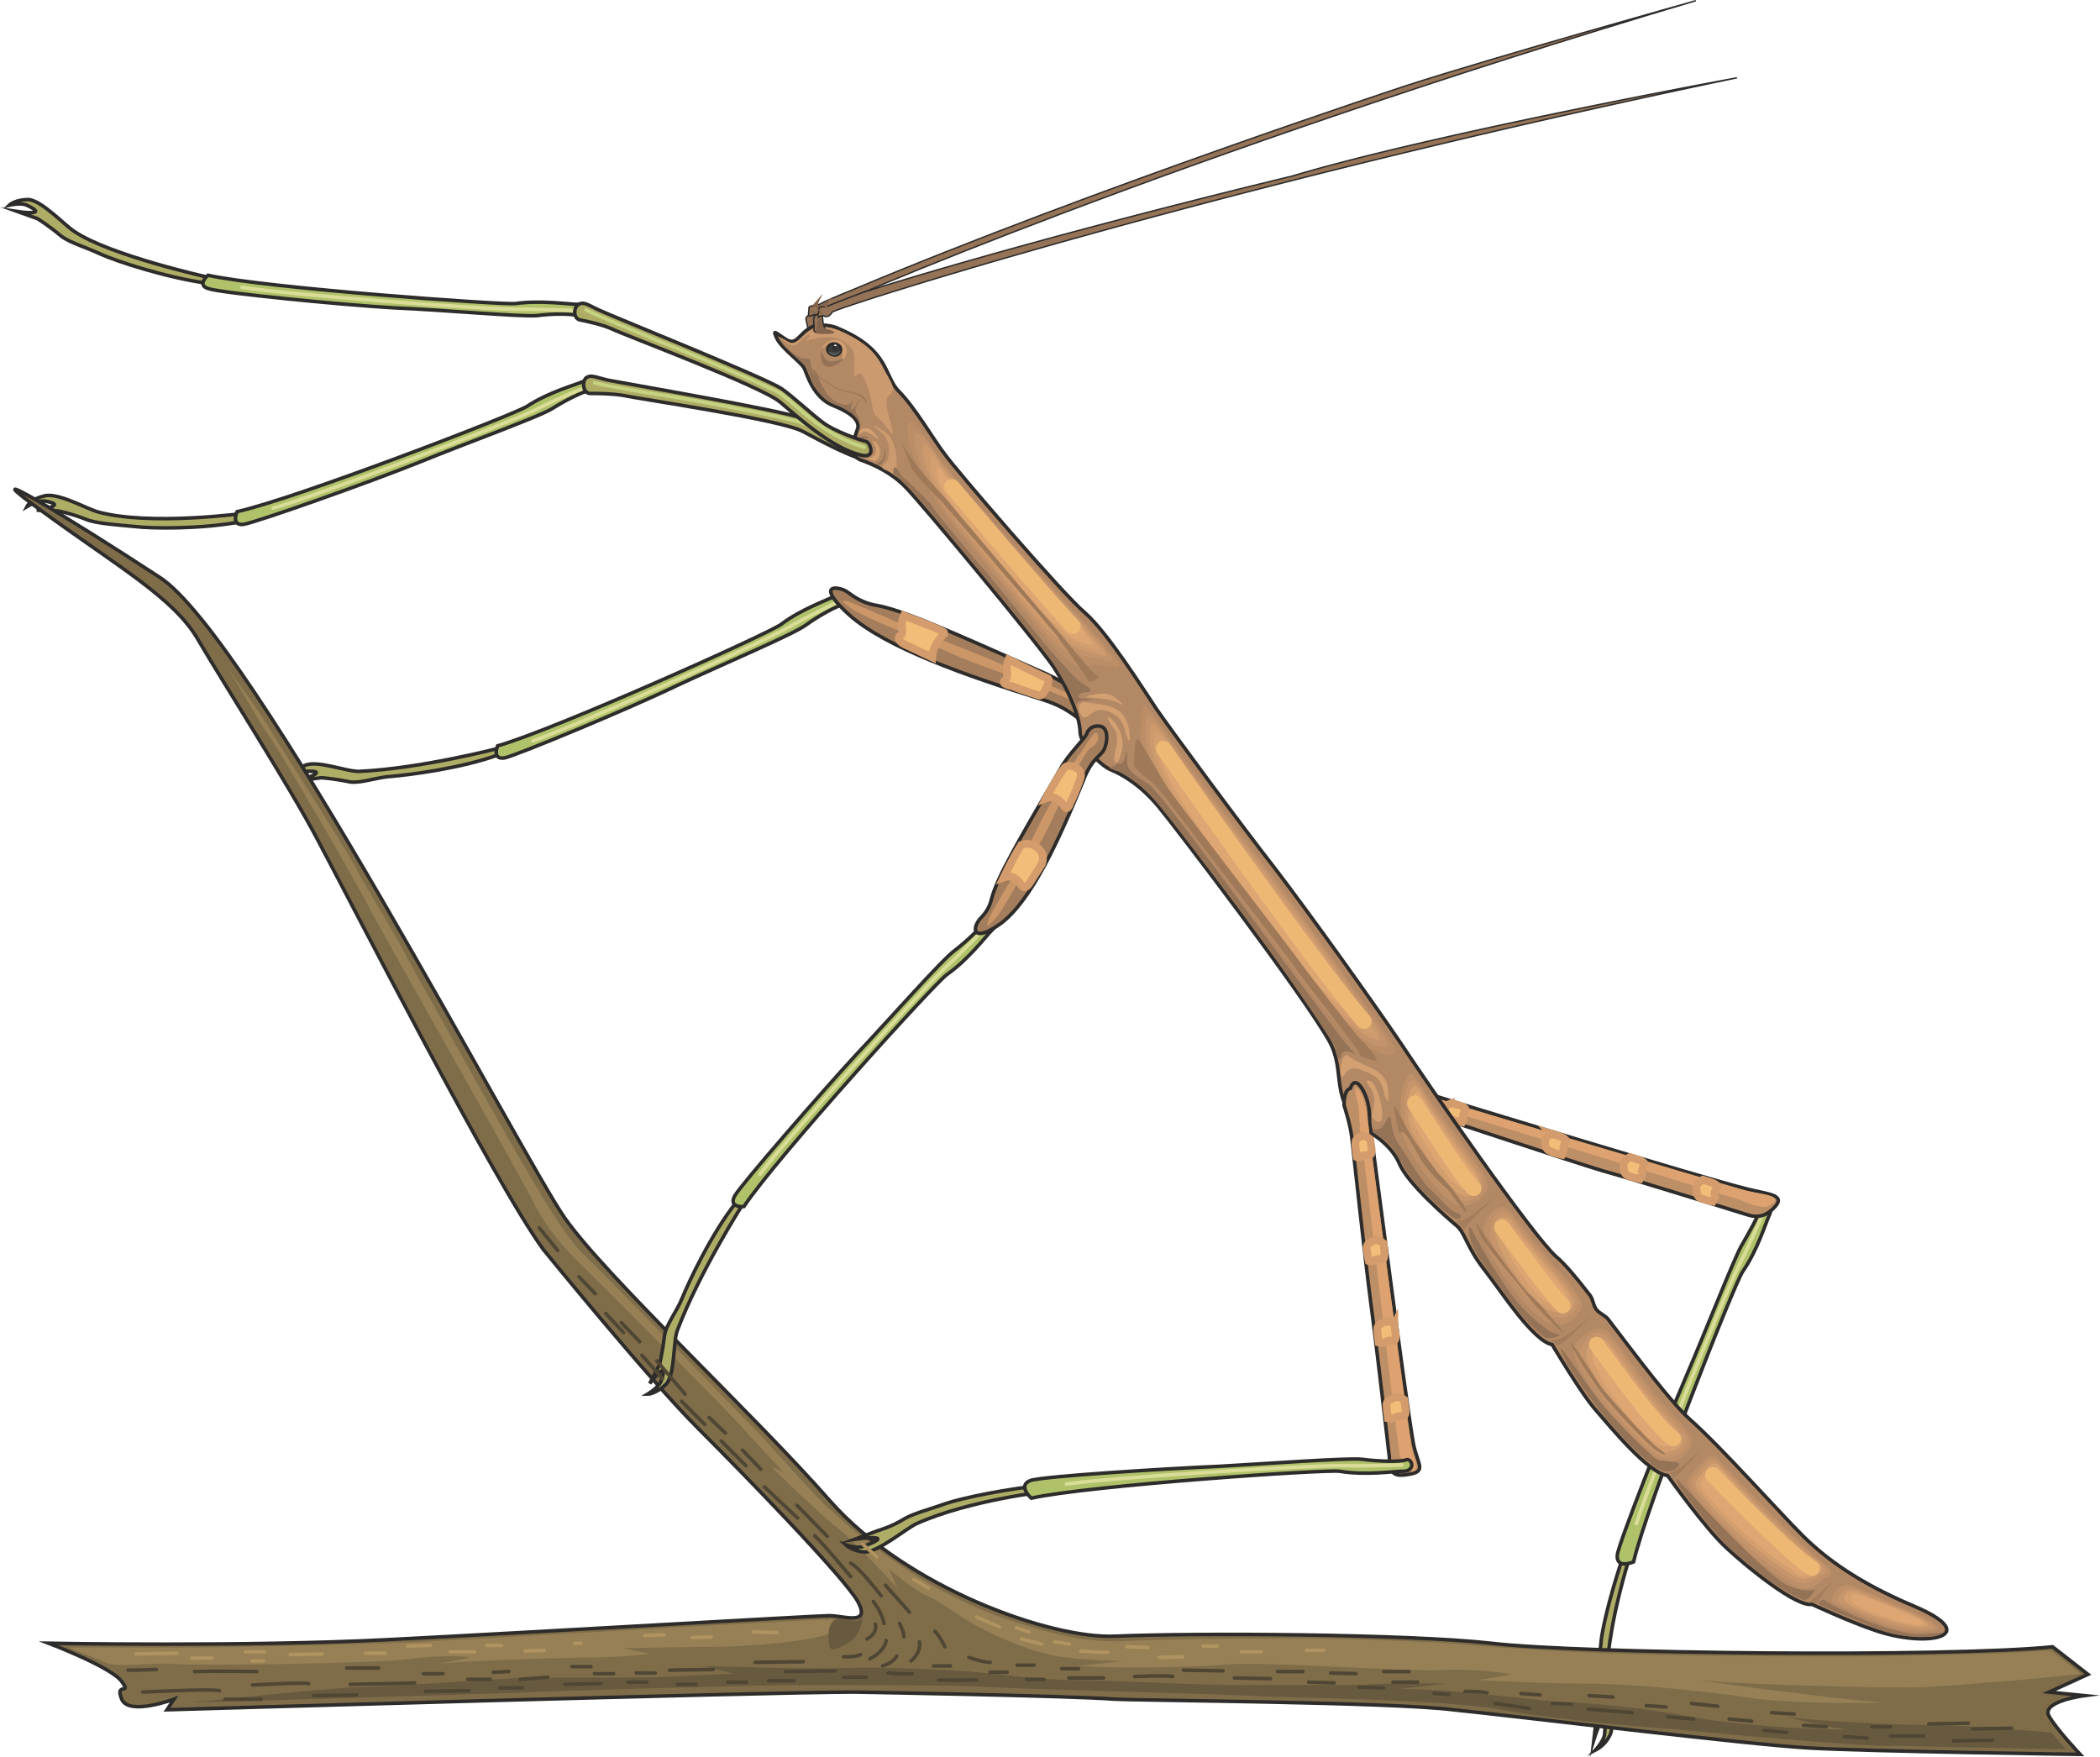 <svg height="238.393" viewBox="0 0 213.614 178.795" width="284.819" xmlns="http://www.w3.org/2000/svg"><path style="fill:#aead66;stroke:#2d2c2b;stroke-width:.36;stroke-miterlimit:10.433" d="M359.486 488.625s-2.664 7.632-2.808 13.68c0 1.152 1.008 4.752.288 5.976a3.307 3.307 0 0 1-1.44 1.44s.864-.936.936-1.584c.36-4.032-1.08.504-1.08.504l.288-2.52s.216-1.512.072-3.024c-.144-1.08.216-2.808.36-4.32.144-1.728 1.368-6.48 2.808-10.296 1.368-3.744.576.144.576.144z" transform="translate(-193.246 -331.668)"/><path style="fill:#afc26a;stroke:#2d2c2b;stroke-width:.36;stroke-miterlimit:10.433" d="M373.166 455.433c-.288.576-1.152 3.456-2.664 5.616-.792 1.152-9.72 23.688-11.088 29.52 0 0-1.8.792-1.656-.72.216-1.368 4.896-13.248 6.912-17.928 2.016-4.68 4.896-12.024 5.688-13.464.864-1.512 1.872-3.24 1.944-3.96.072-.72 1.584-.432.864.936z" transform="translate(-193.246 -331.668)"/><path style="fill:none;stroke:#dadd98;stroke-width:.36;stroke-linecap:round;stroke-miterlimit:10.433" d="M372.59 455.073s-1.296 3.096-2.376 5.184c-1.584 3.096-9.216 22.248-10.512 26.424" transform="translate(-193.246 -331.668)"/><path style="fill:#bc8f67;stroke:#2d2c2b;stroke-width:.36;stroke-miterlimit:10.433" d="M335.294 443.625s-1.08-1.008.792-1.152c1.368-.072 2.376.432 3.24.72.792.288 27.72 8.496 31.608 9.432 2.232.576 4.248.576 2.592 2.088-.504.432-1.224 1.008-2.664.504 0 0-11.088-3.456-14.688-4.464-3.6-1.08-14.904-4.896-16.2-5.256-1.296-.36-3.312-.648-3.312-.648s-1.512-.576-1.368-1.224z" transform="translate(-193.246 -331.668)"/><path style="fill:#dda26f" d="M335.366 443.049c.432-.144.504-.432 2.448-.072.936.144 3.312 1.008 3.312 1.008s28.584 8.496 29.376 8.712c1.584.504 4.68.504 2.664 1.656-.792.36-2.232-.36-3.024-.648-1.224-.36-28.368-8.712-29.808-9.072-1.368-.36-2.952-1.08-3.24-1.152-.432-.072-1.152-.144-1.728-.432z" transform="translate(-193.246 -331.668)"/><path style="fill:#f2bd78;stroke:#d49c6c;stroke-width:.792;stroke-miterlimit:10.433" d="M340.838 443.913c-.216.072-.648.288-.648.72 0 .36.144.648.504.864.36.144 1.296.36 1.296.36s.144-.216.072-.432.144-.648.216-.792c.144-.144-.144-.36-.36-.432-.144-.072-1.08-.288-1.08-.288zm10.224 3.096c-.216.144-.648.36-.648.792 0 .36.072.792.432.936.36.216 1.296.432 1.296.432s.216-.36.144-.576c-.072-.216.144-.648.216-.792.144-.144-.216-.36-.36-.432-.144-.072-1.08-.36-1.08-.36zm7.992 2.376c-.216.144-.648.36-.648.792 0 .36 0 .864.36 1.08.288.144 1.296.36 1.296.36s.288-.432.216-.648c-.072-.216.144-.648.216-.864.144-.072-.216-.288-.36-.36-.144-.072-1.08-.36-1.08-.36zm7.416 2.304c-.216.144-.648.36-.648.792 0 .36 0 .864.36 1.08.288.144 1.296.36 1.296.36s.288-.432.216-.648c-.144-.216.144-.648.216-.864.144-.072-.216-.288-.36-.36-.144-.072-1.08-.36-1.08-.36z" transform="translate(-193.246 -331.668)"/><path style="fill:#957357;stroke:#2d2c2b;stroke-width:.144;stroke-miterlimit:10.433" d="M276.47 364.929c-.288-.432-.288-.72-.36-1.08-.144-.36-.72-.144-.864.144-.072.144.144.72.216 1.296 0 .432 1.368.216 1.008-.36z" transform="translate(-193.246 -331.668)"/><path style="fill:#957357;stroke:#2d2c2b;stroke-width:.144;stroke-miterlimit:10.433" d="M275.822 363.777c.144-.072.216-.144.36-.072.288.072.504.072.792-.432.216-.36 35.712-15.768 88.776-31.536 0 0-20.808 5.832-29.448 8.64 0 0-31.752 10.44-56.232 20.736 0 0-2.88 1.152-3.456 1.512-.576.288-1.152 0-1.08.504 0 .36-.216.864.288.648z" transform="translate(-193.246 -331.668)"/><path style="fill:#83654e" d="M276.686 361.833c-.144.144-.648.792-.864.936 0 0 .504.072.576.288.144.288.072-.144.072-.288 0-.216 0-.288.144-.576.216-.36.432-.864.072-.36zm-.72 1.727s-.216-.215-.432-.215c-.216.072-.144 0-.072 0 .144-.072.576-.144.792.216h-.288z" transform="translate(-193.246 -331.668)"/><path style="fill:#aead66;stroke:#2d2c2b;stroke-width:.36;stroke-miterlimit:10.433" d="M218.294 383.865s-9.864 1.368-15.192-.144c-1.152-.36-4.104-2.016-5.4-1.584-1.008.216-1.584.792-1.728 1.08 0 0 1.08-.648 1.8-.576 2.664.432-.792.936-.792.936l2.16.072s1.224.216 2.88.864c1.008.432 3.456.576 4.896.72 1.728.216 6.84.288 10.944-.504 3.384-.72.432-.864.432-.864z" transform="translate(-193.246 -331.668)"/><path style="fill:#afc26a;stroke:#2d2c2b;stroke-width:.36;stroke-miterlimit:10.433" d="M252.566 370.473c-.576.288-3.528 1.08-5.688 2.52-1.152.792-23.616 9.432-29.52 10.728 0 0-.648 1.44.648 1.296 1.368-.216 13.104-4.392 17.928-6.336 4.752-1.944 12.168-4.608 13.536-5.472 1.368-.864 3.24-1.8 3.96-1.872.72-.072.504-1.584-.864-.864z" transform="translate(-193.246 -331.668)"/><path style="fill:none;stroke:#dadd98;stroke-width:.36;stroke-linecap:round;stroke-miterlimit:10.433" d="M252.926 371.049s-3.168 1.224-5.184 2.304c-3.168 1.512-22.464 8.856-26.712 10.008" transform="translate(-193.246 -331.668)"/><path style="fill:#aead66;stroke:#2d2c2b;stroke-width:.36;stroke-miterlimit:10.433" d="M284.894 377.96c-.216-.287-.504-.36-.504-.36-.936 0-3.384-.36-4.608-.935-1.584-.648-3.672-1.944-4.968-2.448-1.944-.792-18.36-3.6-19.8-3.888-1.224-.288-1.656-.576-2.16-.216-.432.432-.288 1.584.432 1.584s2.16 0 3.456.216c1.152.288 16.056 2.448 18.216 3.672 2.16 1.152 6.12 3.384 9.216 3.528 1.152 0 1.008-.72.72-1.152z" transform="translate(-193.246 -331.668)"/><path style="fill:none;stroke:#c5d382;stroke-width:.36;stroke-linecap:round;stroke-miterlimit:10.433" d="M253.718 370.617c1.008.288 6.552 1.224 8.064 1.44 1.512.216 11.952 2.16 12.888 2.592 2.088.792 4.968 3.168 9.648 3.6" transform="translate(-193.246 -331.668)"/><path style="fill:#aead66;stroke:#2d2c2b;stroke-width:.36;stroke-miterlimit:10.433" d="M244.07 407.769s-7.992 2.088-14.256 2.376c-1.224.072-4.392-1.224-5.616-.576-.936.432-1.368 1.08-1.512 1.368 0 0 1.008-.792 1.656-.792 2.736-.144-.576.936-.576.936l2.16-.288s1.224.072 2.952.432c1.152.144 2.736-.504 4.248-.576 1.656-.144 7.056-.792 10.944-2.232 3.744-1.368 0-.648 0-.648z" transform="translate(-193.246 -331.668)"/><path style="fill:#afc26a;stroke:#2d2c2b;stroke-width:.36;stroke-miterlimit:10.433" d="M278.198 392.289c-.576.36-3.384 1.296-5.472 2.88-1.08.864-23.04 10.728-28.872 12.384 0 0-.576 1.44.72 1.224 1.296-.288 12.888-5.112 17.496-7.344 4.608-2.16 11.952-5.256 13.176-6.192 1.296-.936 3.24-2.016 3.888-2.088.72-.144.504-1.656-.936-.864z" transform="translate(-193.246 -331.668)"/><path style="fill:none;stroke:#dadd98;stroke-width:.36;stroke-linecap:round;stroke-miterlimit:10.433" d="M278.558 392.865s-3.024 1.44-5.04 2.592c-3.024 1.728-21.888 10.152-26.064 11.592" transform="translate(-193.246 -331.668)"/><path style="fill:#a47e5c;stroke:#2d2c2b;stroke-width:.36;stroke-miterlimit:10.433" d="M305.918 404.313c.216 1.008-1.584 1.008-2.52.648-.936-.36-1.44-1.296-4.248-2.16-7.56-2.376-15.696-5.184-19.512-8.568-3.096-2.808-1.728-3.024-.504-2.52.504.216 1.296 1.152 3.096 1.512 2.664.432 7.2 2.448 17.568 7.056 1.584.72 4.104 2.448 4.68 2.664.576.144 1.296.648 1.44 1.368z" transform="translate(-193.246 -331.668)"/><path style="fill:#cc9768" d="M304.91 404.24c-.432.145-1.152-.071-1.728-.72-.648-.647-3.96-1.8-4.68-2.16-.72-.36-6.048-2.087-8.568-3.24-2.592-1.223-8.784-3.671-9.864-4.391-1.008-.72-1.656-1.224-.36-.792 1.368.504 5.832 2.52 6.984 2.952 1.152.432 7.92 3.024 8.712 3.528.72.432 5.832 2.376 6.624 2.88.792.576 3.744 1.656 2.88 1.944z" transform="translate(-193.246 -331.668)"/><path style="fill:#f2bd78;stroke:#d49c6c;stroke-width:.792;stroke-miterlimit:10.433" d="M299.87 400.713c.216.072-.36 1.728-.864 1.728 0 0-1.44-.432-2.736-.936-.144-.072-1.296-.216-.792-.648.504-.36-.072-1.08.36-2.088 0 0 2.736 1.368 4.032 1.944zm-10.584-4.68c-.144.432-1.152 1.08-1.224 2.52 0 0-1.512-.72-2.736-1.296-.216-.072-1.008-.576-.504-.936.504-.36-.144-.864.36-2.016 0 0 4.104 1.512 4.104 1.728z" transform="translate(-193.246 -331.668)"/><path style="fill:#b38865;stroke:#2d2c2b;stroke-width:.36;stroke-miterlimit:10.433" d="M387.854 495.033c-5.472-2.304-8.856-4.752-11.304-7.2-2.52-2.52-8.136-8.856-11.376-11.736-1.944-1.728-5.328-6.264-8.352-10.224-.288-.36-.864-.576-1.152-.936-.36-.432-.36-1.008-.648-1.44-1.44-1.872-2.664-3.312-3.456-3.96-2.448-2.16-13.032-17.496-15.84-21.744-2.88-4.248-9.216-13.104-12.744-17.712-3.6-4.608-10.656-14.184-12.096-16.272-1.44-2.16-4.968-7.776-7.272-9.792-2.304-1.944-13.248-14.688-14.256-16.128-1.08-1.368-3.024-4.752-4.68-6.408-1.584-1.584-.864-4.32-6.552-6.552 0 0-1.44-.432-2.304 0-1.296.648-1.512 1.944-2.592 1.296-1.152-.72-1.44-1.152-.936-.072.576 1.08 2.664 2.52 2.808 3.096.216.432.864 2.88 2.88 3.672 2.16.864 2.664 1.656 2.52 2.304-.216.72-1.152 2.664.288 3.24 1.44.504 3.24 1.368 4.608 2.808 1.44 1.44 13.248 15.624 15.048 18.288 1.728 2.664 2.664 5.328 2.664 6.552 0 1.224 1.944 3.384 3.168 3.888 1.224.504 3.024 1.584 4.824 3.744 1.728 2.088 14.688 19.08 17.352 23.832 1.8 3.24-.144 5.904 3.744 9.072 0 0 2.448 1.224 3.384 3.384.864 2.088 4.968 5.616 5.832 6.336.864.72 1.008 2.16 2.808 4.464 1.8 2.304 4.968 7.272 6.912 7.632 0 0 3.024 5.112 4.464 6.696 1.44 1.656 5.328 6.408 7.272 6.624 0 0 3.888 5.472 6.048 7.416 2.088 1.944 7.056 5.976 8.64 5.688 0 0 3.888 1.8 6.264 2.592 5.4 1.944 11.376.648 4.032-2.448z" transform="translate(-193.246 -331.668)"/><path style="fill:#957357" d="M281.654 376.233s-1.008-.072-1.152.504c-.144.576 0-.288 0-.288s.432-.72 1.152-.216z" transform="translate(-193.246 -331.668)"/><path style="fill:#b38865" d="M284.75 374.217c0 1.728 1.944 7.416 6.192 12.24 4.176 4.68 10.728 13.968 12.528 14.112 1.728.216 1.008-1.008 3.384-.504 1.944.504.504-1.08-1.008-2.808-1.512-1.8-10.584-11.592-11.52-12.816-1.08-1.224-5.616-6.264-6.264-7.416-.576-1.152-3.312-5.256-3.312-2.808zm24.48 28.44c-.36.792-.72 2.736-.36 4.968.36 2.232 2.376 5.328 3.6 6.624 1.224 1.368 12.312 16.272 13.896 18.36 1.44 2.16 3.96 4.896 5.04 5.688 1.368 1.08 5.688 2.664 4.176.216-1.584-2.52-8.928-12.672-10.008-14.184-1.008-1.512-11.52-15.264-12.024-15.984-.504-.72-4.104-6.264-4.32-5.688zm27.216 37.656c-.504.648-1.152 1.8-1.08 3.096.072 1.296-.432 3.456.648 5.328 1.008 1.872 4.104 6.336 5.832 6.12 1.656-.144 4.032-1.512 2.736-3.6-1.368-2.16-5.544-7.632-6.12-8.64-.648-1.008-1.656-2.664-2.016-2.304zm8.28 14.112c-.288.36-1.368 1.08-1.368 2.736 0 1.656 5.544 10.08 8.28 9.936 1.8-.072 3.24-2.232 2.88-3.024-.72-1.44-3.312-4.104-4.392-5.4-1.008-1.224-2.88-3.744-3.456-4.392-.504-.72-1.584-.216-1.944.144zm10.224 12.024c-.36.36-1.8.864-2.16 1.8-1.152 2.448 8.208 13.176 10.08 12.888 1.584-.288 3.312-2.304 2.952-3.096-.648-1.512-3.312-3.888-5.688-7.128a190.545 190.545 0 0 0-3.168-4.176c-.504-.648-1.656-.576-2.016-.288zm12.816 12.96c1.656 1.872 9.72 10.008 11.376 11.376 1.728 1.296.504 1.44 0 1.8-.432.36-1.008 1.584-2.448 1.296-1.44-.288-9.216-5.832-11.952-10.8 0 0-.72-.72.072-1.44.504-.432 2.16-3.096 2.952-2.232zm13.464 13.176c1.152.36 6.192 2.808 7.2 3.24 1.08.432 3.168 1.656 2.088 1.944-1.08.288-3.528.216-4.968-.288-1.44-.432-6.336-2.448-6.624-2.88-.288-.504 1.296-2.448 2.304-2.016z" transform="translate(-193.246 -331.668)"/><path style="fill:#bb8e68" d="M291.158 386.24c-3.888-4.463-5.616-9.215-5.616-10.727-.072-2.592 2.304 1.224 2.808 2.088.576 1.08 5.04 5.976 6.048 7.272 1.008 1.224 9.36 10.152 10.8 11.952 1.584 1.8 2.808 3.096 1.008 2.664-2.376-.576-1.8.216-3.528-.144-1.656-.288-7.416-8.424-11.52-13.104z" transform="translate(-193.246 -331.668)"/><path style="fill:#c3936b" d="M291.302 386.025c-3.528-4.104-4.896-8.064-4.968-9.288-.216-2.592 1.944.792 2.232 1.368.648 1.008 4.896 5.76 5.904 7.056 1.008 1.224 8.712 9.432 10.152 11.232 1.512 1.8 2.664 2.952.936 2.448-2.304-.576-2.016-.288-3.672-.792-1.584-.432-6.48-7.272-10.584-12.024z" transform="translate(-193.246 -331.668)"/><path style="fill:#cc9a6d" d="M291.518 385.809c-3.168-3.744-4.248-6.768-4.32-7.776-.432-2.664 1.44.36 1.584.648.648 1.008 4.824 5.616 5.832 6.912.936 1.152 7.992 8.64 9.432 10.44 1.512 1.728 2.52 2.736.864 2.232-2.304-.576-2.16-.72-3.744-1.44-1.512-.576-5.616-6.192-9.648-11.016z" transform="translate(-193.246 -331.668)"/><path style="fill:#d49f70" d="M291.734 385.593c-2.808-3.384-3.672-5.544-3.744-6.264-.504-2.736 1.08-.072 1.008-.072.648.864 4.68 5.4 5.688 6.624 1.008 1.224 7.272 7.92 8.784 9.72 1.512 1.8 2.304 2.592.792 2.088-2.304-.648-2.376-1.224-3.888-2.088-1.368-.72-4.68-5.184-8.64-10.008z" transform="translate(-193.246 -331.668)"/><path style="fill:#dda673" d="M288.71 380.553c.144.504.72 1.8 3.168 4.824 3.96 4.896 6.408 8.064 7.704 8.928 1.44 1.008 1.728 2.088 4.032 2.808 1.44.504.72-.144-.72-1.944-1.512-1.8-7.128-7.704-8.136-9-1.008-1.224-4.968-5.616-5.544-6.336.216.288-1.08-2.016-.504.72z" transform="translate(-193.246 -331.668)"/><path style="fill:#bb8e68" d="M309.59 403.52c.288-.575 3.744 4.897 4.32 5.545.504.72 11.016 14.544 12.096 16.128 1.008 1.512 7.272 10.08 8.784 12.6 1.512 2.448-2.448.648-3.888-.36-1.008-.864-3.312-3.384-4.824-5.472-1.512-2.16-11.664-15.768-12.888-17.064-1.224-1.512-3.24-4.464-3.672-6.624-.432-2.16-.216-3.96.072-4.752z" transform="translate(-193.246 -331.668)"/><path style="fill:#c3936b" d="M310.022 404.385c.216-.576 3.672 4.752 4.176 5.472.576.72 11.088 14.616 12.168 16.128 1.08 1.512 6.12 8.568 7.632 11.088 1.512 2.448-2.088.432-3.528-.576-1.008-.792-3.096-3.168-4.608-5.328-1.512-2.088-10.8-14.328-11.952-15.696-1.296-1.656-3.168-4.536-3.744-6.552-.576-2.16-.504-3.744-.144-4.536z" transform="translate(-193.246 -331.668)"/><path style="fill:#cc9a6d" d="M310.382 405.249c.216-.576 3.6 4.608 4.176 5.328.504.72 11.088 14.76 12.168 16.272 1.08 1.512 4.968 6.984 6.48 9.504 1.512 2.448-1.8.216-3.168-.792-1.08-.792-2.88-2.952-4.464-5.04-1.44-2.16-9.792-13.104-10.944-14.472-1.296-1.8-3.168-4.536-3.816-6.552-.72-2.088-.792-3.456-.432-4.248z" transform="translate(-193.246 -331.668)"/><path style="fill:#d49f70" d="M310.742 406.185c.288-.648 3.6 4.536 4.104 5.184.576.72 11.16 14.832 12.24 16.344 1.08 1.512 3.888 5.472 5.4 7.992 1.512 2.448-1.512 0-2.88-1.08-1.08-.792-2.736-2.664-4.248-4.824-1.512-2.088-8.928-11.736-10.008-13.176-1.368-1.944-3.096-4.536-3.888-6.48-.864-2.016-1.008-3.24-.72-3.96z" transform="translate(-193.246 -331.668)"/><path style="fill:#dda673" d="M311.174 407.049c-.288.72 0 1.728.936 3.744.936 1.8 2.592 4.392 4.032 6.408 1.008 1.512 7.488 9.792 9 11.88 1.512 2.16 2.952 3.816 4.032 4.608 1.44 1.08 4.032 3.744 2.52 1.224-1.44-2.448-3.168-4.824-4.176-6.336-1.152-1.512-11.736-15.696-12.312-16.416-.504-.72-3.816-5.76-4.032-5.112z" transform="translate(-193.246 -331.668)"/><path style="fill:#be9069" d="M336.446 448.377c-1.08-1.872-.576-3.312-.72-4.608-.072-1.296.432-2.16.864-2.808.36-.432 1.368 1.296 1.944 2.304.648.936 4.104 5.544 5.544 7.632 1.368 2.088-.504 3.24-1.944 3.456-1.656.288-4.68-4.104-5.688-5.976z" transform="translate(-193.246 -331.668)"/><path style="fill:#c7956b" d="M336.878 448.017c-1.08-1.872-.648-2.592-.72-3.96-.144-1.296.216-1.872.648-2.448.36-.504 1.224 1.224 1.872 2.232.648.936 3.384 4.68 4.896 6.768 1.368 2.016.072 3.024-1.152 3.24-1.656.36-4.464-4.032-5.544-5.832z" transform="translate(-193.246 -331.668)"/><path style="fill:#d39f6f" d="M337.31 447.585c-1.08-1.8-.72-1.872-.792-3.24-.072-1.296 0-1.512.504-2.16.36-.432 1.152 1.224 1.728 2.16.648 1.008 2.736 3.888 4.248 5.976 1.512 2.016.792 2.736-.288 3.024-1.584.432-4.32-3.888-5.4-5.76z" transform="translate(-193.246 -331.668)"/><path style="fill:#957357" d="M332.126 446.36s1.224.433 1.584.073c.432-.288.864-1.728 1.008-.936.072.792.36 2.016.72 2.448.36.432 2.376 3.888 3.24 4.68.936.792 2.088 2.304 2.736 2.448.72.072.432.936-.36.432-.792-.432-3.168-2.664-3.672-3.24-.432-.576-1.152-1.44-1.584-2.376-.288-.576-1.08-1.8-1.728-2.232-.648-.504-1.944-1.296-1.944-1.296z" transform="translate(-193.246 -331.668)"/><path style="fill:#dda673" d="M337.238 442.833c-.504.576-.432.504-.36 1.872.072 1.296-.144.648.864 2.52 1.08 1.872 3.672 6.12 5.328 5.616.792-.288 1.008-.864-.576-2.808a88.232 88.232 0 0 1-3.6-5.112c-.648-.936-1.296-2.52-1.656-2.088z" transform="translate(-193.246 -331.668)"/><path style="fill:none;stroke:#ecb874;stroke-width:1.584;stroke-linecap:round;stroke-miterlimit:10.433" d="M337.166 443.913s4.752 7.56 5.976 8.64" transform="translate(-193.246 -331.668)"/><path style="fill:#be9069" d="M351.494 466.449c-2.304 0-7.128-7.128-7.344-8.784-.144-1.656.576-2.304.864-2.664.288-.432 1.296-.936 1.8-.144.504.648 2.376 3.024 3.456 4.248 1.008 1.296 3.168 3.456 3.816 4.968.36.792-.864 2.448-2.592 2.376z" transform="translate(-193.246 -331.668)"/><path style="fill:#c7956b" d="M351.206 465.657c-1.8-.072-5.832-5.904-6.264-7.632-.288-1.584 0-2.088.288-2.52.288-.504 1.152-.864 1.656-.216.504.72 2.304 3.024 3.384 4.248 1.008 1.224 2.736 2.952 3.384 4.392.36.864-.648 2.088-2.448 1.728z" transform="translate(-193.246 -331.668)"/><path style="fill:#d39f6f" d="M350.918 465.009c-1.296-.288-4.536-4.824-5.184-6.552-.504-1.584-.576-1.944-.36-2.448.288-.504 1.008-.864 1.584-.144.504.72 2.232 2.88 3.312 4.104 1.008 1.224 2.304 2.448 2.952 3.96.36.792-.432 1.656-2.304 1.08z" transform="translate(-193.246 -331.668)"/><path style="fill:#dda673" d="M345.518 456.585c-.144.432.288.72 1.008 2.232.792 1.8 3.24 5.04 4.176 5.4 1.872.792 2.448.36 2.088-.432-.648-1.44-1.512-2.16-2.52-3.456a138.943 138.943 0 0 1-3.312-3.96c-.576-.648-1.152-.432-1.44.216z" transform="translate(-193.246 -331.668)"/><path style="fill:none;stroke:#ecb874;stroke-width:1.584;stroke-linecap:round;stroke-miterlimit:10.433" d="M346.022 456.513s5.184 7.128 6.192 7.992" transform="translate(-193.246 -331.668)"/><path style="fill:#a07a58" d="M352.214 467.097c-.288-.36-2.736-3.312-3.384-3.744-.648-.432-4.536-5.976-5.04-6.696-.504-.72-.504-.576.072.72.504 1.08 4.464 5.688 4.968 6.408.504.72 4.32 4.536 3.384 3.312z" transform="translate(-193.246 -331.668)"/><path style="fill:#957357" d="M342.854 456.585c.144.216 3.24 6.264 5.616 8.496 0 0 2.16 2.16 3.096 2.304 1.008.144-.864.576-1.152.36-.36-.216-1.8-1.512-2.592-2.52-.864-1.08-4.104-5.256-4.68-6.624-.648-1.44-.504-2.448-.288-2.016z" transform="translate(-193.246 -331.668)"/><path style="fill:#be9069" d="M362.798 480.56c-1.872.217-10.224-9.575-9.432-11.951.36-.72 1.368-1.296 1.728-1.584.288-.36 1.44-.36 1.944.36.576.72 2.088 2.736 3.024 4.104 2.376 3.312 4.464 5.04 5.184 6.336.432.792-.72 2.52-2.448 2.736z" transform="translate(-193.246 -331.668)"/><path style="fill:#c7956b" d="M362.798 479.985c-1.872.216-9.36-8.712-8.784-11.016.216-.576.936-1.296 1.152-1.512.36-.36 1.44-.216 1.944.504.576.72 2.016 2.736 2.952 4.032 2.376 3.312 3.888 4.464 4.68 5.688.504.648-.288 2.088-1.944 2.304z" transform="translate(-193.246 -331.668)"/><path style="fill:#d39f6f" d="M362.798 479.409c-1.872.288-8.424-7.848-8.208-10.152.144-.288.504-1.152.648-1.368.36-.288 1.368-.072 1.872.648.576.72 1.944 2.736 2.952 4.032 2.376 3.24 3.24 3.816 4.104 4.896.576.648.288 1.728-1.368 1.944z" transform="translate(-193.246 -331.668)"/><path style="fill:#dda673" d="M355.31 468.393c-.144.072-.072 1.08-.072 1.152.072 2.16 5.616 9.576 7.488 9.288 1.656-.288 1.512-1.008.936-1.656-.936-.864-1.224-.864-3.672-4.104-.936-1.368-2.304-3.312-2.808-4.032-.576-.648-1.512-1.008-1.872-.648z" transform="translate(-193.246 -331.668)"/><path style="fill:none;stroke:#ecb874;stroke-width:1.584;stroke-linecap:round;stroke-miterlimit:10.433" d="M355.67 468.465s5.76 8.136 7.776 9.576" transform="translate(-193.246 -331.668)"/><path style="fill:#a07a58" d="M353.15 468.393c.576.576 2.808 4.248 3.384 4.896.72.864 4.536 5.112 5.256 5.616.864.576 1.224 1.08.216.504-1.08-.648-3.6-3.384-5.184-5.184-1.656-1.8-4.536-6.912-3.672-5.832z" transform="translate(-193.246 -331.668)"/><path style="fill:#957357" d="M363.878 480.92s-.792.937-2.16.073c0 0-2.376-1.656-5.472-5.472 0 0-2.232-2.808-3.6-5.184 0 0-.936-1.656-.576-1.44.36.216 2.736 3.96 4.32 5.832 1.656 1.944 4.968 5.256 5.544 5.472.648.216 2.736 0 1.944.72z" transform="translate(-193.246 -331.668)"/><path style="fill:#be9069" d="M365.174 483.153s-.72-.72.072-1.44c.432-.36 1.8-2.664 2.592-1.8 1.656 1.872 9.072 9.36 10.8 10.728 1.728 1.224.504 1.44 0 1.728-.504.36-1.08 1.152-2.304.864-1.368-.36-8.352-5.472-11.16-10.08z" transform="translate(-193.246 -331.668)"/><path style="fill:#c7956b" d="M365.606 483.225s-.72-.72.072-1.44c.432-.36 1.512-2.376 2.304-1.44 1.656 1.872 8.352 8.712 10.224 10.08 1.728 1.224.432 1.44 0 1.728-.72.432-1.152.792-2.232.432-1.296-.504-7.488-5.04-10.368-9.36z" transform="translate(-193.246 -331.668)"/><path style="fill:#d39f6f" d="M366.038 483.297s-.72-.72.072-1.44c.504-.432 1.224-1.944 2.016-1.08 1.656 1.872 7.632 8.136 9.576 9.432 1.728 1.224.504 1.512 0 1.8-.792.432-1.152.36-2.016-.072-1.296-.648-6.696-4.608-9.648-8.64z" transform="translate(-193.246 -331.668)"/><path style="fill:#dda673" d="M368.27 481.209c1.656 1.872 6.912 7.56 8.928 8.856 1.8 1.224.504 1.512 0 1.8-.864.432-1.152-.072-1.8-.576-1.296-.72-5.904-4.248-8.856-7.92 0 0-.72-.72.072-1.44.432-.432.864-1.584 1.656-.72z" transform="translate(-193.246 -331.668)"/><path style="fill:none;stroke:#ecb874;stroke-width:1.584;stroke-linecap:round;stroke-miterlimit:10.433" d="M367.478 481.713s7.56 7.92 10.08 9.504" transform="translate(-193.246 -331.668)"/><path style="fill:#be9069" d="M379.574 494.6c-.216-.431.936-2.087 1.944-1.655 1.152.432 5.472 2.376 6.552 2.808 1.08.504 3.024 1.584 1.944 1.8-1.008.216-3.312 0-4.752-.432-1.368-.504-5.4-2.16-5.688-2.52z" transform="translate(-193.246 -331.668)"/><path style="fill:#c7956b" d="M380.222 494.6c-.216-.431.648-1.655 1.656-1.295 1.152.432 4.68 2.016 5.76 2.448 1.08.432 3.024 1.44 1.872 1.656-.864.144-3.096-.216-4.536-.648-1.368-.432-4.464-1.8-4.752-2.16z" transform="translate(-193.246 -331.668)"/><path style="fill:#d39f6f" d="M380.87 494.529c-.216-.432.288-1.296 1.296-.864 1.152.432 3.96 1.584 5.04 2.016 1.08.432 2.88 1.368 1.8 1.512-.864.144-2.88-.432-4.32-.864-1.44-.432-3.528-1.368-3.816-1.8z" transform="translate(-193.246 -331.668)"/><path style="fill:#dda673" d="M382.526 494.025c1.152.36 3.24 1.152 4.248 1.656 1.08.432 2.88 1.224 1.8 1.296-.792.144-2.736-.576-4.176-1.008-1.44-.504-2.52-1.008-2.808-1.44-.216-.432 0-.936.936-.504z" transform="translate(-193.246 -331.668)"/><path style="fill:#cb9a6e" d="M273.446 366.44c1.296.793 1.656-2.663 5.328-1.08 1.44.649 3.168 1.585 4.032 3.24.792 1.585 1.872 2.665.864 3.313-1.008.648 1.584 5.76-.288 3.168-.648-1.008-1.152-.792-1.368-1.872-.144-1.152-.792-3.456-1.296-3.528-.432-.144-.576 1.152-.576-.792 0-1.08.144-1.656-1.008-2.448-1.656-1.224-4.752.432-3.744-.288.36-.288.288-.792-.576.072-.72.72-1.008.72-1.368.432-.576-.36-1.728-1.224 0-.216zm9.792 9.145c.864.576 1.224 1.872 1.224 3.096 0 2.16.216 1.368-1.008.864-1.008-.432-.144-.432.144-1.296.144-.648.216-1.656-.648-2.52-.72-.576-1.728-1.44.288-.144z" transform="translate(-193.246 -331.668)"/><path style="fill:#d3a071" d="M281.222 375.225c.36-.072.792.144 1.368 1.08.36.432-.648-.504-.936-.576-.648-.288-.72-.072-1.08.216 0 0 0-.648.648-.72zm22.392 27.864c1.584.288 2.736.216 3.744 1.152.936 1.008.936 3.24.648 2.664-.36-.504-.216-1.944-1.584-2.664-2.088-1.152-2.52 1.08-3.168.216-.576-.936-.216-1.368.36-1.368z" transform="translate(-193.246 -331.668)"/><path style="fill:#d3a071" d="M306.566 405.105c.36.504.936 1.152.864 2.448-.072.792-.504 2.16-.792 1.584-.288-.648.792-2.376-.144-3.456-.576-.576-.936-1.728.072-.576zm23.832 33.984c1.296 1.08 3.888 1.224 4.032 3.384.216 2.088-.216 1.152-.504 0-.288-1.152-.792-1.368-2.16-1.944-1.728-.72-1.8 1.08-2.088.648-.216-.432.072-2.592.72-2.088z" transform="translate(-193.246 -331.668)"/><path style="fill:#d3a071" d="M332.342 441.609c.72-.144 1.224 1.512 1.44 2.664.216 1.152 0 1.8-.576 1.44-.504-.36-.432-.36-.36-.864.144-.576.288-1.224.144-1.728-.216-.936-1.008-1.44-.648-1.512z" transform="translate(-193.246 -331.668)"/><path style="fill:#a47e5c" d="M378.134 494.673s.504-.864.936-1.368c.504-.504.864-1.008.144-.36-.864.864-2.016 1.8-2.016 1.8s.288-.072.504-.072c.144.072.288.216.432 0zm-11.736-15.696c-.432.576-2.592 3.024-2.952 3.096 0 0-.144-.432-.432-.504 0 0 .936-.36 1.872-1.152.576-.504 1.512-1.44 1.512-1.44zm-11.232-13.537s-2.232 2.377-2.808 2.737c-.576.36-.72.432-.72.432s-.288-.504-.792-.504c0 0 1.224-.144 1.944-.72.792-.576 2.376-1.944 2.376-1.944zm-9.864-11.951s-3.168 2.952-3.168 3.312c0 0-.432-.72-.792-.864 0 0 .72.072 1.728-.72.504-.432 2.232-1.728 2.232-1.728z" transform="translate(-193.246 -331.668)"/><path style="fill:#aead66;stroke:#2d2c2b;stroke-width:.36;stroke-miterlimit:10.433" d="M214.478 359.889s-10.08-2.232-13.68-4.68c-1.008-.648-3.312-3.168-4.68-3.24-1.008 0-1.728.36-1.944.576 0 0 1.224-.288 1.8 0 2.448 1.152-.936.648-.936.648l2.016.72s1.08.648 2.448 1.8c.864.648 2.592 1.152 3.96 1.8 1.584.72 6.624 2.376 10.728 2.952 3.96.576.288-.576.288-.576z" transform="translate(-193.246 -331.668)"/><path style="fill:#7f6d4a;stroke:#2d2c2b;stroke-width:.36;stroke-linecap:round;stroke-miterlimit:10.433" d="M402.038 499.209c-10.584 1.08-47.88.72-57.096-.36-8.28-.936-29.808-1.08-38.304-.72-6.48.288-21.168-4.896-29.016-13.824-7.776-8.856-22.68-22.68-26.928-28.728-4.248-6.048-31.968-59.184-41.184-65.16-9.216-6.048-19.872-12.456-12.024-6.768 7.776 5.688 13.464 8.856 15.912 13.104 2.52 4.32 9.288 14.904 12.096 20.232 3.456 6.48 18.072 35.064 23.04 41.832 0 0 10.656 13.104 15.624 18.072s14.904 15.192 16.344 17.712c1.368 2.52-1.44 1.44-2.88 1.44-1.368 0-30.816 1.728-45.072 2.448-14.112.72-34.344.36-34.344.36s6.408 2.448 7.416 3.888c1.08 1.44-.72 0 0 1.8.72 1.728 5.328 0 5.328 0l-.72 1.08s60.984-1.8 69.912-1.8c0 0 21.528.36 26.496.72 2.52.144 28.008.288 34.416 1.08 6.408.648 29.808 3.528 36.216 3.888 6.336.36 27.576.648 27.576.648s-2.448-2.592-3.168-3.888c-.864-1.512 3.6-2.088 3.6-2.088l-3.6-.36 3.96-1.8z" transform="translate(-193.246 -331.668)"/><path style="fill:#978055" d="M280.718 496.545s-1.296.864-3.96 1.584c-2.736.72-8.424 1.08-10.944 1.08-2.664 0-9.288.144-9.288.144l2.88.576s-3.384.36-5.472.36c-2.16 0-13.176.288-15.984.648l3.168-.648s-2.448-.36-6.048.144c-3.528.504-22.536.72-24.264.504-2.088-.144-5.832.432-6.912-.144-1.08-.504-3.672-1.512-3.672-1.512h12.168c4.968 0 22.392-.432 24.84-.648 1.44-.072 21.96-1.224 22.896-1.296.864-.072 14.904-.792 15.768-.864.864-.072 2.736-.072 3.384.072.792.216 1.44 0 1.44 0zm124.2 5.4c-2.448.36-12.024 1.152-15.984 1.368-3.888.144-13.968-.216-17.352-.36-3.384-.144-5.688-.36-5.688-.36s7.488 1.08 10.44 1.368c3.024.432 8.352.936 8.352.936s-8.712.216-13.464-.504c-4.824-.72-12.24-1.44-16.488-1.44-4.248 0-11.16-.36-11.16-.36l3.528-.576s-3.528-.648-7.488-.432c-3.888.144-17.856-.936-21.744-.576-3.96.36-12.456.36-14.76.144l4.392-.504s-3.672 0-6.84-.504c-3.168-.576-7.2-2.52-8.64-3.384-1.44-.864-3.384-2.304-4.608-2.808-1.296-.576-3.744-2.664-3.744-2.664l.864 1.944s-4.752-5.184-6.192-6.192c-1.44-1.08-6.696-6.192-6.696-6.192l1.368.648s-3.528-3.744-4.248-4.608c-.72-.864-14.328-14.544-16.488-16.632 0 0-3.024-2.88-4.464-5.688-1.368-2.88-15.048-26.784-16.992-30.528-1.944-3.672-9-15.912-11.016-18.72l-3.168-5.328s3.168 4.248 4.392 6.408c1.296 2.088 7.992 12.6 8.568 13.824.504 1.152 3.888 6.48 5.472 9.648 0 0 9.792 17.568 11.376 20.232 1.584 2.664 4.248 7.488 6.552 9.576 2.304 2.16 15.624 15.984 16.848 17.208 1.224 1.224 6.696 7.488 7.992 8.496 1.296 1.152 9.576 9.072 20.664 11.88 0 0 4.32 1.584 9 1.368 4.32-.216 12.456-.288 17.784-.288 5.328 0 14.472.432 15.48.504 1.08.144 8.352.72 15.624 1.008 7.272.288 24.336.432 30.312.288 6.048-.144 12.456-.288 15.12-.576z" transform="translate(-193.246 -331.668)"/><path style="fill:#afc26a;stroke:#2d2c2b;stroke-width:.36;stroke-miterlimit:10.433" d="M251.846 362.625c-.648 0-3.672-.432-6.192-.072-1.368.144-25.416-1.584-31.248-2.88 0 0-1.224 1.008.072 1.368 1.224.432 13.68 1.656 18.792 1.944 5.112.216 13.032.936 14.616.792 1.584-.216 3.744-.216 4.392.072.648.216 1.152-1.296-.432-1.224z" transform="translate(-193.246 -331.668)"/><path style="fill:none;stroke:#dadd98;stroke-width:.36;stroke-linecap:round;stroke-miterlimit:10.433" d="M251.918 363.273s-3.312-.144-5.688-.144c-3.456.072-24.048-1.512-28.368-2.232" transform="translate(-193.246 -331.668)"/><path style="fill:#aead66;stroke:#2d2c2b;stroke-width:.36;stroke-miterlimit:10.433" d="M281.726 377.025c-.072-.288-.36-.432-.36-.432-.864-.216-3.24-1.08-4.32-1.872-1.368-1.008-3.168-2.736-4.32-3.528-1.8-1.152-17.208-7.344-18.576-7.992-1.08-.504-1.512-.864-2.016-.576-.504.216-.648 1.368.072 1.584.72.144 2.16.432 3.312.936 1.152.576 15.192 5.832 17.064 7.416 1.872 1.584 5.256 4.68 8.208 5.4 1.152.288 1.152-.432.936-.936z" transform="translate(-193.246 -331.668)"/><path style="fill:none;stroke:#c5d382;stroke-width:.36;stroke-linecap:round;stroke-miterlimit:10.433" d="M252.854 363.2c.936.505 6.192 2.665 7.56 3.24 1.44.505 11.16 4.609 12.096 5.185 1.872 1.224 4.104 4.176 8.64 5.544" transform="translate(-193.246 -331.668)"/><path style="fill:#d3a071" d="M282.23 376.593c.288.144.648.792.504 1.296-.072.36-.216.72-.648.648-.288-.072-.792-.216-.576-.216.72-.072.864-.648.864-.864 0-.504-.72-1.224-.144-.864zm21.6 25.992c.792.144 2.088.072 3.168.576 1.008.576.144-.144-.288-.504-.432-.36-.936-.432-1.296-.432-.504 0-2.16.288-1.584.36z" transform="translate(-193.246 -331.668)"/><path style="fill:#bc8f67;stroke:#2d2c2b;stroke-width:.36;stroke-miterlimit:10.433" d="M330.614 442.4s.36-1.44 1.296.217c.648 1.224.648 2.304.648 3.24.144.864 3.744 28.8 4.464 32.688.432 2.232 1.512 2.88-.792 3.168-.72.072-1.728.216-1.656-1.8 0 0-1.368-11.88-1.872-15.552-.504-3.744-1.8-15.624-1.944-16.92-.144-1.368-.792-3.312-.792-3.312s-.072-1.584.648-1.728z" transform="translate(-193.246 -331.668)"/><path style="fill:#d09e70" d="M277.19 366.657c.504-.504 1.872-.792 2.16.576.072.864-.504 1.224-.432.792.288-1.368-.864-1.656-1.728-1.152-.36.288-.432.144 0-.216z" transform="translate(-193.246 -331.668)"/><path style="fill:#957357" d="M272.654 366.44s1.656 1.657 2.16 1.657c.432.072.792-.072.864.36 0 .36.072.792.432.936.432.216.36.72.576 1.152.288.432.792 2.088 2.592 2.304.936.072.72-1.224.72-.36 0 0 0 .288-.144.432-.144.216 0 1.008.72-.504.072-.072.288-.432 0 .144s-.504.864-.072 1.44c0 0 .216.288.144.648 0 0-.36-.648-.792-.936 0 0-.504-.36-1.08-.648-.576-.216-1.296-.432-1.944-1.152-.648-.72-.936-1.008-1.224-1.944 0 0-.216-.936-.504-1.152-.288-.216-2.088-1.8-2.448-2.376zm10.512 10.8c.072.36.072 1.225-.432 1.44-.576.289-.792.145-.792.145l.72.144s.432-.144.576-.648c.216-.792-.072-1.08-.072-1.08zm1.368 2.16s.288.649.864 1.08c.576.505 2.376 2.16 2.736 2.809.36.576 4.824 5.976 5.4 6.552.576.648 6.48 7.992 6.912 8.424.504.504 2.232 2.52 2.808 2.88.648.36 1.368.936.576.936-.864 0-1.152.648-.504.648.648.072 1.656.072 1.008.144-.72.072-1.512-.072-1.584.504 0 0-.792-1.728-1.152-2.232-.288-.504-.936-1.512-1.44-2.376-.864-1.224-4.32-5.472-5.904-7.344-1.584-1.872-5.616-6.768-6.048-7.272-.432-.576-2.304-2.736-2.592-2.952-.288-.144-1.224-1.224-1.44-1.296-.144-.072-.072-1.152.36-.504zm21.528 30.385s.576-.072.648-.288c.216-.288.432.072.792-.288.288-.432.288-1.368.36-1.08.144.216-.144 1.152.216 1.728.504.72 1.152 1.008 2.088 1.656 1.44 1.152 11.088 14.472 12.168 15.912 0 0 7.128 9.576 7.488 10.008.36.432 1.368 1.584 1.368 1.584s-1.44-1.08-1.584.288c0 0-.216.504-.36-.432 0 0-.216-.864-.648-1.44-.504-.72-1.656-2.592-3.888-5.76-2.16-3.168-5.544-7.704-6.048-8.352-.504-.648-5.688-7.488-6.696-8.712-1.08-1.296-2.016-2.592-3.744-3.744 0 0-.72-.576-1.152-.72-.36 0-1.008-.36-1.008-.36zm57.888 72.432c.36.432 8.712 9.576 11.088 10.728 2.376 1.08 3.24.072 2.736.648-.432.648-.792 1.008-1.224.792-.576-.216-2.232-1.08-4.248-2.592 0 0-2.376-1.944-3.168-2.664-.792-.792-1.584-1.8-2.376-2.664-.72-.864-2.592-3.384-2.736-3.6-.072-.216-.432-1.008-.072-.648zm14.832 12.168c.432.576 6.624 3.528 9.648 3.528 0 0 2.016-.072 2.376-.144.36-.144-.144.432-1.584.432-1.368 0-2.808 0-4.824-.72 0 0-5.04-2.088-5.832-2.448-.864-.36.216-.648.216-.648z" transform="translate(-193.246 -331.668)"/><path style="fill:#dda26f" d="M331.118 442.257c.288.288.576.216 1.08 2.16.216.936.432 3.456.432 3.456s3.96 29.88 4.104 30.456c.072 1.296 1.44 3.456-.288 2.952-.792-.216-.504-.864-.792-1.584-.288-.72-3.672-30.888-3.96-32.328-.216-1.368-.216-3.096-.288-3.456-.144-.288-.36-1.08-.288-1.656z" transform="translate(-193.246 -331.668)"/><path style="fill:#f2bd78;stroke:#d49c6c;stroke-width:.792;stroke-miterlimit:10.433" d="M332.63 447.585c-.216-.216-.576-.432-.936-.288-.36.144-.576.288-.576.72 0 .36.144 1.368.144 1.368s.288.144.432-.072c.216-.144.648-.144.864-.144.144.072.216-.288.216-.504 0-.144-.144-1.08-.144-1.08zm1.368 10.584c-.216-.144-.576-.432-1.008-.288-.36.144-.72.36-.72.72 0 .432.216 1.368.216 1.368s.36.144.576-.072c.144-.144.648-.144.864-.144.072.072.144-.288.144-.432 0-.216-.072-1.152-.072-1.152zm1.08 8.28a.816.816 0 0 0-.936-.288c-.36.144-.792.288-.792.72s.144 1.368.144 1.368.504.144.72-.072c.144-.144.648-.144.864-.144.072.072.144-.288.144-.432 0-.216-.144-1.152-.144-1.152zm1.008 7.631c-.216-.143-.576-.36-1.008-.215-.288.144-.792.288-.792.72 0 .36.144 1.368.144 1.368s.576.072.72-.072c.216-.144.648-.144.864-.144.144 0 .216-.288.216-.504 0-.144-.144-1.152-.144-1.152z" transform="translate(-193.246 -331.668)"/><path style="fill:#aead66;stroke:#2d2c2b;stroke-width:.36;stroke-miterlimit:10.433" d="M299.942 483.369s-7.992.864-13.464 3.312c-1.08.504-3.96 2.952-5.328 2.88-.936-.072-1.656-.504-1.872-.72 0 0 1.224.432 1.8.144 3.744-1.368-.864-.72-.864-.72l2.304-.864s1.512-.432 2.736-1.224c1.008-.576 2.736-1.008 4.104-1.512 1.656-.576 6.48-1.584 10.512-1.944 3.96-.36.072.648.072.648z" transform="translate(-193.246 -331.668)"/><path style="fill:#afc26a;stroke:#2d2c2b;stroke-width:.36;stroke-miterlimit:10.433" d="M335.798 481.353c-.72 0-3.672.432-6.264 0-1.368-.216-25.56 1.44-31.392 2.736 0 0-1.44-1.296-.072-1.8 1.224-.432 14.04-1.224 19.152-1.44 5.112-.288 12.96-.864 14.544-.72 1.656.216 3.816.288 4.464.072.648-.288 1.152 1.224-.432 1.152z" transform="translate(-193.246 -331.668)"/><path style="fill:none;stroke:#dadd98;stroke-width:.36;stroke-linecap:round;stroke-miterlimit:10.433" d="M335.87 480.705s-3.384.144-5.76.072c-3.456-.072-24.048 1.224-28.368 1.872" transform="translate(-193.246 -331.668)"/><path style="fill:#957357" d="M276.83 367.233c0-.432-.072 1.584 1.44 1.152.648-.144 1.08-.432.504.072-.144.144-1.008.792-1.584.432-.576-.36-.432-1.368-.36-1.656z" transform="translate(-193.246 -331.668)"/><path style="fill:#3f3f3f;stroke:#2d2c2b;stroke-width:.288;stroke-miterlimit:10.433" d="M277.478 366.945c.36-.648 1.656-.216 1.224.576-.36.648-1.584.144-1.224-.576z" transform="translate(-193.246 -331.668)"/><path style="fill:#302f2e;stroke:#393838;stroke-width:.144;stroke-miterlimit:10.433" d="M278.126 366.8c.432 0 .36.577 0 .577s-.432-.576 0-.576z" transform="translate(-193.246 -331.668)"/><path style="fill:#5c5d5d" d="M278.702 367.305s-.216.504-.864.216c-.432-.072-.36-.288-.36-.144.072.144.216.432.648.432.504 0 .648-.504.576-.504z" transform="translate(-193.246 -331.668)"/><path style="fill:#f5f6f6" d="M278.198 366.729c.216 0 .216.216 0 .144-.144 0-.144-.144 0-.144z" transform="translate(-193.246 -331.668)"/><path style="fill:#957357;stroke:#2d2c2b;stroke-width:.144;stroke-miterlimit:10.433" d="M277.118 365c-.216-.431-.144-.72-.216-1.08-.072-.431-.648-.36-.792-.071-.216.288 0 .648-.072 1.368-.072.432 1.368.432 1.08-.216z" transform="translate(-193.246 -331.668)"/><path style="fill:#957357;stroke:#2d2c2b;stroke-width:.144;stroke-miterlimit:10.433" d="M276.686 363.849a.459.459 0 0 1 .432 0c.288.072.504 0 .792-.432.216-.36 37.872-12.528 92.016-23.832 0 0-30.6 5.616-45.288 10.008 0 0-25.272 6.048-43.56 11.808 0 0-2.88 1.08-3.528 1.368-.576.288-1.008-.144-1.008.432 0 .288-.288.792.144.648z" transform="translate(-193.246 -331.668)"/><path style="fill:#83654e" d="M277.334 363.057c0 .216-.072-.288-.504-.288 0 0 .648-.576.864-.72.216-.216.36-.144.072.144-.432.288-.36.72-.432.864zm-.432.503c.072 0-.144-.36-.36-.431-.288 0-.216.072 0 .144.072.072.216.36.216.36s.072-.072.144-.072zm.72 1.657s-.576-.072-.72-.36c-.072-.216 0-.792-.216-.792s-.36.72-.36 1.008c.072.216-.504.576.576.576 1.008 0 1.8-.072.72-.432z" transform="translate(-193.246 -331.668)"/><path style="fill:#a07a58" d="M285.254 377.169c.72 1.368 2.664 3.6 4.032 5.04 1.296 1.512 10.44 12.384 11.736 13.824 1.224 1.512 3.6 4.464 3.96 4.464.36 0-1.008.792-1.08.432-.072-.36-2.664-3.888-3.168-4.608-.576-.72-11.376-13.248-11.88-13.824-.576-.504-2.736-2.808-2.88-3.168-.144-.36-1.368-3.456-.72-2.16zm23.904 29.88c.576.792 1.8 3.096 2.808 4.68.792 1.224 12.024 15.768 13.176 17.352 1.152 1.584 5.688 7.488 6.48 8.28.792.792 2.088 2.304 1.512 2.232-.504-.144-1.584-.36-1.656-.792-.072-.504-5.976-7.776-6.48-8.64-.576-.864-10.224-13.392-11.52-15.12-1.368-1.656-2.376-3.312-3.168-3.888-.648-.504-1.8-1.296-1.728-1.872.144-.504-.072-3.096.576-2.232zm26.784 38.591c.216.577.936 1.657 1.152 2.089.288.36 2.088 2.952 2.592 3.456.576.432 3.6 4.32 2.448 3.672 0 0-1.584-2.232-2.016-2.52-.432-.36-1.944-1.944-2.448-2.88-.504-.936-1.152-2.16-1.584-2.52-.36-.36-.432.432-.648-.504-.144-.936-1.008-3.744.504-.792zm-61.128-77.04c.432.073 2.736 2.593 4.68 2.88 1.008.073 1.584.433 1.8.793.288.648 0 .36-.288 0-.216-.36-1.008-.648-1.8-.72-.792-.072-3.384-1.872-3.816-2.52-.504-.576-.576-.432-.576-.432z" transform="translate(-193.246 -331.668)"/><path style="fill:none;stroke:#ecb874;stroke-width:1.584;stroke-linecap:round;stroke-miterlimit:10.433" d="M290.078 381.2s10.368 12.24 12.312 14.185m9.216 12.455s14.904 21.385 20.376 27.72" transform="translate(-193.246 -331.668)"/><path style="fill:#aead66;stroke:#2d2c2b;stroke-width:.36;stroke-miterlimit:10.433" d="M268.838 454.137s-4.464 6.984-6.696 12.888c-.432 1.08-.216 4.536-1.152 5.472-.72.72-1.512 1.008-1.872 1.008 0 0 1.08-.648 1.368-1.296.936-2.592-1.152.216-1.152.216l1.008-1.944s.288-1.224.504-2.952c.144-1.08 1.296-2.52 1.8-3.816.648-1.584 2.952-6.552 5.544-9.792 2.448-3.168.648.216.648.216z" transform="translate(-193.246 -331.668)"/><path style="fill:#afc26a;stroke:#2d2c2b;stroke-width:.36;stroke-miterlimit:10.433" d="M294.038 426.417c-.504.504-2.304 2.88-4.464 4.392-1.152.792-17.352 18.648-20.664 23.616 0 0-1.584.144-.936-1.08.648-1.152 8.856-10.584 12.312-14.328 3.528-3.744 8.784-9.72 10.08-10.656 1.224-.936 2.808-2.448 3.168-3.096.288-.576 1.656.144.504 1.152z" transform="translate(-193.246 -331.668)"/><path style="fill:none;stroke:#dadd98;stroke-width:.36;stroke-linecap:round;stroke-miterlimit:10.433" d="M293.606 425.913s-2.304 2.448-4.032 4.032c-2.52 2.376-16.416 17.64-19.008 21.168" transform="translate(-193.246 -331.668)"/><path style="fill:#a47e5c;stroke:#2d2c2b;stroke-width:.36;stroke-miterlimit:10.433" d="M305.054 405.537c1.008.072.864 1.656.504 2.376s-1.224.864-2.088 3.096c-2.448 5.976-5.256 12.24-8.424 14.616-2.736 1.944-2.88.648-2.304-.216.144-.36 1.008-.792 1.368-2.304.576-2.16 2.52-5.544 7.056-13.32.648-1.224 2.376-2.952 2.592-3.384.144-.504.576-.936 1.296-.864z" transform="translate(-193.246 -331.668)"/><path style="fill:#cc9768" d="M304.91 406.4c.144.36 0 .937-.648 1.297-.648.36-1.8 2.952-2.16 3.456-.36.504-2.088 4.752-3.24 6.552-1.224 2.016-3.6 6.696-4.32 7.344-.72.792-1.08 1.224-.72.144.432-1.08 2.52-4.32 2.952-5.184.432-.864 2.952-6.12 3.384-6.624.432-.576 2.376-4.536 2.952-5.04.504-.576 1.584-2.808 1.8-1.944z" transform="translate(-193.246 -331.668)"/><path style="fill:#f2bd78;stroke:#d49c6c;stroke-width:.792;stroke-miterlimit:10.433" d="M301.526 409.785c.36-.504 2.088 0 1.584 1.152 0 0-.432 1.296-.936 2.304-.072.072-.288 1.008-.648.504-.288-.504-.936-1.224-1.872-.864 0 0 1.152-2.232 1.872-3.096zm-4.536 8.064c.504-.864 2.88 0 2.232 1.728 0 0-.72 1.152-1.296 2.016-.072.072-.432.648-.792.144-.288-.504-.864-1.152-1.8-.792 0 0 .936-1.944 1.656-3.096z" transform="translate(-193.246 -331.668)"/><path style="fill:#685a3f" d="M401.894 507.92s-8.496-.72-11.232-.72c-2.592 0-12.384-.36-15.768-.863 0 0 4.248 1.08 5.904 1.224 1.584.216-9.36-.072-15.48-1.224-6.552-1.224-11.52-1.44-14.112-1.584-2.736-.216-12.096-1.44-15.84-1.224l4.968-.576s-6.048-.144-8.496.144h-13.464c-3.24 0-12.816-.504-15.984-.504-3.168 0-8.712-.72-10.368-.864-3.024-.216-9.432-.504-12.96-.36-3.96.144-14.184-.216-14.184-.216l2.952.792s-3.888.144-5.976.288c-2.16.216-14.544 0-17.064.216-2.448.144-12.744.864-15.048.864-2.304 0-17.208 1.584-17.208 1.584s29.448-.864 33.192-1.008c3.744-.216 24.984-.792 29.232-.792 4.248 0 15.624 0 19.008.216 3.384.216 24.912.72 27.576.936 2.664.144 18.648.288 24.48 1.368 5.832 1.08 14.904 1.8 17.208 1.944 2.304.216 20.232 1.944 22.68 1.728l17.496.36zm-120.816-11.951s-.144 1.368-.864 2.304c-.288.36-2.376 1.728-2.592.936-.216-1.44-.144-2.664.936-2.88l1.368.216s1.008.216 1.152-.576z" transform="translate(-193.246 -331.668)"/><path style="fill:none;stroke:#4f4633;stroke-width:.36;stroke-linecap:round;stroke-miterlimit:10.433" d="M207.782 503.817s6.912-.36 7.776-.144m3.384-.576s5.112-.288 5.688-.144m-8.496 1.584h3.672m-.432-2.808s-4.104-.072-6.336 0m-3.888-.216s-1.584.072-2.88.072m22.248-.216h3.24m-2.88 1.656s5.112-.072 6.552-.144m-10.296 1.296s4.032-.072 4.392-.072m6.984-.36 4.464-.072m-4.68-1.728h2.016m2.52.575h2.304m.936.865h2.304m-.216-.865 2.808-.215m-5.544-.505 1.584-.071m6.408-.504h1.944m-2.664 1.8 3.672-.072m-.648-1.008h1.944m1.44.864h1.944m-1.08-.936h1.944m2.232 1.152h1.944m3.168-.216h1.944m-7.848-1.224 4.464-.072m4.248-.72s4.392-.072 4.896-.072m-1.8 1.008 5.04-.072m-6.768 1.008h2.592m5.04-2.448s1.224.072 1.728-.216m.648-1.584s1.08-.504.864-1.512m-.216-2.305s.864 1.08 1.08 2.233m.216 1.727s0 1.009-1.656 1.873m3.024-3.6s.504.936.432 1.368m-6.12 4.104h2.304m1.656-1.152s1.08-.288 1.44-1.008m-.864 1.728s1.512.144 2.448.072m-.144-1.296s1.08-.792.864-1.944m-1.008-3.025-2.448-2.735m4.896 8.208h1.728m-1.224 1.44h3.888m1.368-.793h1.728m1.008-.72h1.728m-.792 1.44h1.8m1.8-1.08h1.728m-1.008.937h3.528m-22.608-8.352s-2.304-3.024-3.096-3.312m0 1.367s-2.736-3.311-3.672-4.175m1.296.072-3.096-3.168m.072 1.296-3.384-3.168m-.36-1.8-1.872-1.944m.36 1.584-2.52-2.52m.432-.792-1.656-1.584m-.432.719-2.376-2.375m.36-.72-2.88-3.384m.576 1.799-2.088-2.375m-.216-1.368-1.872-1.944m.216 1.007-1.8-1.943m-1.08-2.017-1.656-1.727m-2.16-2.664s-1.584-1.944-1.872-2.304m41.256 42.624s-.504-1.08-1.008-1.584m3.456 2.664s1.44.504 2.16.504m14.688 1.44s3.384-.144 3.888 0m1.08-.648 4.032.072m1.152.72 3.672.072m.72-.72h2.592m2.808.144 2.592.072m-4.824.864 2.592.072m2.52.432 2.52.072m0-1.656h2.592m-1.656 1.08h2.52m4.824.936s1.8 0 2.232.144m-5.4.071 1.512.073m4.68.936 3.528.504m-.864-1.513 1.944.145m1.224.864 1.944.072m1.8-.864 2.448.144m-2.52 1.224 4.464.36m1.44-.72 2.016.144m.144 1.008 2.664.216m-.216-1.584 2.664.288m1.152 1.296 2.304.216m1.224.936 2.304.216m-1.512-2.016 2.304.144m.936 1.151 2.304.145m1.872 1.008 2.304.144m.432-1.152h1.944m0 .935h3.384m.504-1.223 4.032-.072m-1.512 1.8 3.96-.072m-2.016-1.153 3.96-.071" transform="translate(-193.246 -331.668)"/><path style="fill:none;stroke:#b09360;stroke-width:.36;stroke-linecap:round;stroke-miterlimit:10.433" d="m207.062 499.929 4.176-.072m1.512.503h2.088m3.384-.647h1.944m-1.296.936h1.152m2.736-.649 3.24-.071m4.392-.072h2.016m2.304-.72 2.304-.072m2.016.648h2.52m1.224-.648h1.512m7.416-.216h.648m6.48-.792 1.944-.072m2.88.288 1.944-.072m-18.936 1.439 1.944-.071m21.24-1.872 2.448.072m10.152-7.704-1.44-1.296m5.184 3.6 1.512.864m4.896 2.952 2.304 1.008m2.232 1.224 2.088.504m-2.592-1.656 1.296.432m2.592 1.008 1.512.216m1.152.719s2.088.145 2.736.145m1.944-.576 2.16.072m1.152 1.008 2.376-.072m2.088-1.08h1.44m2.448.576h2.016m4.608-.144h1.728" transform="translate(-193.246 -331.668)"/></svg>
